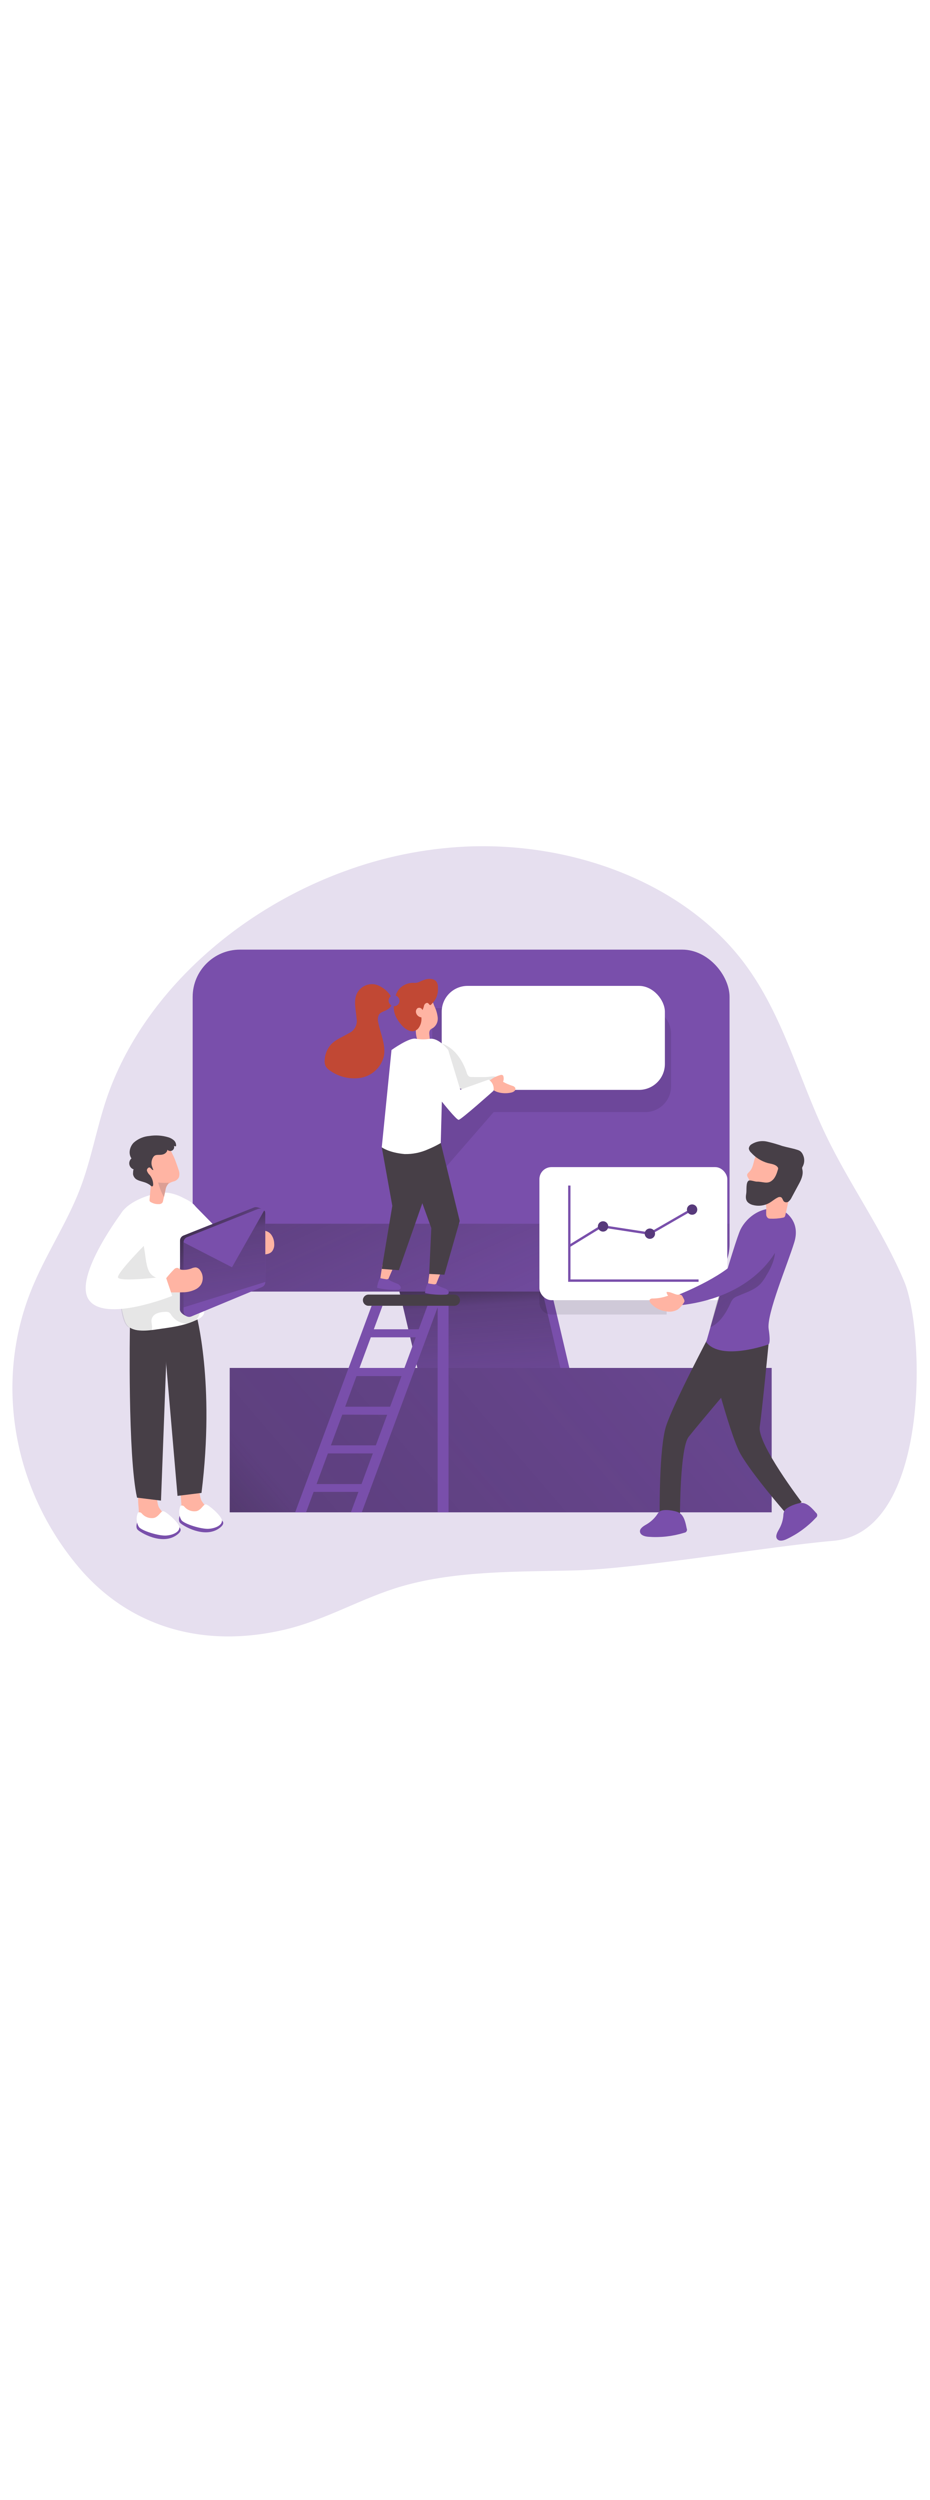 <svg id="_0577_team_work_2" xmlns="http://www.w3.org/2000/svg" xmlns:xlink="http://www.w3.org/1999/xlink" viewBox="0 0 500 500" data-imageid="team-work-2-32" class="illustrations_image" style="width: 186px;"><defs><style>.cls-1_team-work-2-32{opacity:.1;}.cls-1_team-work-2-32,.cls-2_team-work-2-32,.cls-3_team-work-2-32,.cls-4_team-work-2-32,.cls-5_team-work-2-32,.cls-6_team-work-2-32,.cls-7_team-work-2-32,.cls-8_team-work-2-32,.cls-9_team-work-2-32,.cls-10_team-work-2-32,.cls-11_team-work-2-32,.cls-12_team-work-2-32,.cls-13_team-work-2-32,.cls-14_team-work-2-32,.cls-15_team-work-2-32,.cls-16_team-work-2-32{stroke-width:0px;}.cls-1_team-work-2-32,.cls-3_team-work-2-32,.cls-4_team-work-2-32{isolation:isolate;}.cls-1_team-work-2-32,.cls-4_team-work-2-32{fill:#020202;}.cls-2_team-work-2-32{fill:url(#linear-gradient);}.cls-3_team-work-2-32{opacity:.18;}.cls-3_team-work-2-32,.cls-16_team-work-2-32{fill:#794FAB;}.cls-4_team-work-2-32{opacity:.28;}.cls-5_team-work-2-32{fill:url(#linear-gradient-4-team-work-2-32);}.cls-6_team-work-2-32{fill:url(#linear-gradient-2-team-work-2-32);}.cls-7_team-work-2-32{fill:url(#linear-gradient-3-team-work-2-32);}.cls-8_team-work-2-32{fill:url(#linear-gradient-7-team-work-2-32);}.cls-9_team-work-2-32{fill:url(#linear-gradient-5-team-work-2-32);}.cls-10_team-work-2-32{fill:url(#linear-gradient-6-team-work-2-32);}.cls-11_team-work-2-32{fill:#473f47;}.cls-12_team-work-2-32{fill:#dc9f95;}.cls-13_team-work-2-32{fill:#c14834;}.cls-14_team-work-2-32{fill:#fff;}.cls-15_team-work-2-32{fill:#ffb4a3;}</style><linearGradient id="linear-gradient-team-work-2-32" x1="-1278.53" y1="-910.48" x2="-1257.03" y2="-727.81" gradientTransform="translate(1512.19 1182.77)" gradientUnits="userSpaceOnUse"><stop offset="0" stop-color="#231f20"/><stop offset=".08" stop-color="#231f20" stop-opacity=".69"/><stop offset=".21" stop-color="#231f20" stop-opacity=".32"/><stop offset="1" stop-color="#231f20" stop-opacity="0"/></linearGradient><linearGradient id="linear-gradient-2-team-work-2-32" x1="-1258.13" y1="-924.64" x2="-1250.61" y2="-821.49" xlink:href="#linear-gradient-team-work-2-32"/><linearGradient id="linear-gradient-3-team-work-2-32" x1="-1441.36" y1="-660.15" x2="-881.16" y2="-1141.54" xlink:href="#linear-gradient-team-work-2-32"/><linearGradient id="linear-gradient-4-team-work-2-32" x1="-1309.34" y1="-1039" x2="-1224.27" y2="-849.59" gradientTransform="translate(1512.19 1182.77)" xlink:href="#linear-gradient-team-work-2-32"/><linearGradient id="linear-gradient-5-team-work-2-32" x1="5051.66" y1="-959.82" x2="4962.51" y2="-844.66" gradientTransform="translate(5414.61 1182.77) rotate(-180) scale(1 -1)" xlink:href="#linear-gradient-team-work-2-32"/><linearGradient id="linear-gradient-6-team-work-2-32" x1="-1423.2" y1="-960.69" x2="-1322.67" y2="-848.46" gradientTransform="translate(1512.19 1182.77)" gradientUnits="userSpaceOnUse"><stop offset="0" stop-color="#231f20"/><stop offset=".13" stop-color="#231f20" stop-opacity=".69"/><stop offset=".25" stop-color="#231f20" stop-opacity=".32"/><stop offset="1" stop-color="#231f20" stop-opacity="0"/></linearGradient><linearGradient id="linear-gradient-7-team-work-2-32" x1="-1397.59" y1="-967.35" x2="-1382.18" y2="-865.26" xlink:href="#linear-gradient-6-team-work-2-32"/></defs><path class="cls-3_team-work-2-32" d="M184.89,46.46c-59.67,21.92-109.82,68.28-127.95,123.19-5.21,15.8-8,32.08-14.03,47.74-6.71,17.36-17.36,33.57-24.72,50.77-22.32,51.71-11.12,110.79,24.26,152.52,26.66,31.43,66.08,43.99,111.04,33.27,22.15-5.27,41.21-17.07,62.68-23.25,29.61-8.52,63.07-7.71,93.32-8.49,33.79-.88,104.6-13.02,138.51-15.91,51.99-4.46,49.5-112.34,38.1-139.53-11.4-27.19-29.16-51.66-41.95-78.3-14.78-30.78-23.07-64.62-43.74-92.38-31.65-42.51-90.91-65.66-150.06-63.01-22.37,1.07-44.44,5.58-65.44,13.38Z"/><ellipse class="cls-2_team-work-2-32" cx="247.9" cy="393.27" rx="215.62" ry="21.78"/><polygon class="cls-16_team-work-2-32" points="306.64 315.66 224.94 315.66 210.09 252.39 291.79 252.39 306.64 315.66"/><polygon class="cls-6_team-work-2-32" points="301.81 315.66 224.94 315.66 210.09 252.39 286.95 252.39 301.81 315.66"/><rect class="cls-16_team-work-2-32" x="123.51" y="313.36" width="291.36" height="77.62"/><rect class="cls-7_team-work-2-32" x="123.51" y="313.36" width="291.36" height="77.62"/><rect class="cls-16_team-work-2-32" x="103.58" y="88.48" width="288.66" height="183.83" rx="25.42" ry="25.42"/><path class="cls-5_team-work-2-32" d="M392.23,235.84v11.04c-.02,14.03-11.39,25.4-25.42,25.42h-237.84c-14.04,0-25.42-11.38-25.42-25.42h0v-11.04h288.67Z"/><path class="cls-1_team-work-2-32" d="M358.4,213.1v71.55h-61.93c-3.57,0-6.47-2.89-6.47-6.47h0v-58.61c0-3.57,2.89-6.47,6.47-6.47h61.93Z"/><path class="cls-11_team-work-2-32" d="M198.12,273.93h46.16c1.66,0,3.01,1.35,3.01,3.01h0c0,1.66-1.35,3.01-3.01,3.01h-46.16c-1.66,0-3.01-1.35-3.01-3.01h0c0-1.66,1.35-3.01,3.01-3.01h0Z"/><polygon class="cls-15_team-work-2-32" points="205.59 257.83 204.21 266.9 208.02 267.33 212.17 257.74 205.59 257.83"/><path class="cls-16_team-work-2-32" d="M209.16,266c-.18-.15-.35-.32-.48-.52-.39.25-.88.3-1.32.16l-1.91-.32c-.34-.04-.66-.13-.97-.27h-.13l-.41.78c-.69,1.4-1.1,2.91-1.2,4.47,3.61.86,7.33,1.21,11.04,1.06.6.08,1.21-.17,1.58-.65.14-.33.14-.7,0-1.03-.35-.74-.99-1.31-1.76-1.58-.98-.41-1.98-.75-2.89-1.22-.55-.22-1.07-.52-1.55-.88Z"/><polygon class="cls-15_team-work-2-32" points="231.1 260.59 229.92 269.69 233.74 270.03 237.69 260.37 231.1 260.59"/><path class="cls-1_team-work-2-32" d="M360.81,133.83v28.08c0,7.69-6.23,13.92-13.92,13.92h-81.48l-33.02,37.99v-93.89h114.51c7.69,0,13.92,6.23,13.92,13.92Z"/><rect class="cls-14_team-work-2-32" x="237.48" y="107.97" width="119.98" height="55.91" rx="13.92" ry="13.92"/><path class="cls-1_team-work-2-32" d="M253.66,156.94c-.47.04-.94-.03-1.37-.2-.7-.49-1.19-1.24-1.35-2.08-2.27-7.02-6.97-13.84-14.03-15.91-1.84,7.48-1.71,15.29-1.56,23,0,2.05.23,4.41,1.88,5.63,1.08.66,2.33.99,3.59.93,8,.3,15.96-1.39,23.14-4.93,2.16-1.07,6.6-5.25,2.46-6.61-1.24-.42-3.99.22-5.32.22l-7.44-.03Z"/><polygon class="cls-11_team-work-2-32" points="205.25 194.7 210.92 226.22 205.25 260.13 214.44 260.83 227.82 222.65 223.29 192.38 205.25 194.7"/><polygon class="cls-11_team-work-2-32" points="236.96 192.38 247.16 234.35 238.92 263.24 230.74 262.82 231.89 238.17 217.49 198.32 236.96 192.38"/><path class="cls-15_team-work-2-32" d="M265.04,157.58c1.23-.72,2.54-1.28,3.91-1.66.44-.19.94-.16,1.35.09.21.2.35.46.39.75.21.93.14,1.9-.22,2.78,1.54.85,3.16,1.56,4.83,2.11.71.12,1.33.53,1.72,1.13.21.63.02,1.33-.49,1.76-.51.42-1.12.69-1.76.8-4.19.98-11.02,0-12.02-5.02-.22-1.1.19-1.29,1.06-1.91.46-.3.88-.56,1.24-.82Z"/><path class="cls-15_team-work-2-32" d="M233.52,118.86c.95,1.91,1.57,3.98,1.81,6.1.23,2.16-.7,4.28-2.44,5.57-.52.24-1.01.55-1.45.93-1.53,1.58.22,4.43-.67,6.47-.71,1.39-2.35,2.02-3.8,1.45-1.42-.62-2.48-1.85-2.89-3.34-.39-1.48-.57-3.01-.52-4.54l-.16-9.11c-.2-2.03.12-4.07.93-5.95,1.12-1.94,3.24-3.09,5.48-2.98,2.3.29,2.95,3.62,3.72,5.41Z"/><path class="cls-14_team-work-2-32" d="M265.31,164.37s-17.47,15.61-18.73,15.61-9.03-9.81-9.03-9.81l-.59,22.28c-2.16,1.27-4.41,2.38-6.73,3.33-4,1.82-8.35,2.71-12.74,2.6-8.49-.77-12.24-3.62-12.24-3.62l5.24-52.32s9.89-7.12,13.28-6.03c2.42.43,4.9.43,7.32,0,4.89-.65,9.88,6.03,9.88,6.03l6.49,21.34,15.23-5.41c2.03,1.27,3.07,3.65,2.62,6Z"/><path class="cls-13_team-work-2-32" d="M235.44,109.04c.11-1.15-.16-2.3-.77-3.28-1.17-1.63-3.57-1.78-5.54-1.35-1.35.37-2.66.88-3.91,1.53-.91.38-1.91.51-2.89.38-2.6-.05-5.11.89-7.04,2.63-2.66,2.52-3.28,6.23-3.56,9.72-.29,3.95,1.45,7.23,4.06,10.24,2.21,2.62,6.25,5.19,9.13,1.88,1.28-1.68,1.87-3.8,1.63-5.9-1.41-.14-2.58-1.17-2.89-2.56-.2-.87.1-1.77.78-2.34.86-.52,1.98-.24,2.5.62,0,0,0,0,0,0,.08.13.15.27.19.42.42-.84.72-1.73.91-2.65.33-.88,1.45-1.65,2.17-1.06.42.33.67,1.07,1.2.95.18-.07.33-.18.45-.33,1.05-1.01,1.94-2.18,2.63-3.47.65-1.52.99-3.15,1-4.8-.05-.21-.07-.42-.06-.64Z"/><path class="cls-13_team-work-2-32" d="M201.1,107.1c-3.77-.45-7.42,1.49-9.16,4.86-2.01,4.12-.56,9-.23,13.58.62,3.28-1.11,6.55-4.17,7.88-3.24,1.95-6.97,3.27-9.56,6.03-2.04,2.27-3.24,5.17-3.41,8.22-.16,1.27.06,2.56.64,3.7.57.85,1.31,1.56,2.17,2.1,4.84,3.5,10.89,4.9,16.78,3.89,5.94-1.13,10.69-5.58,12.19-11.43,1.27-6.1-1.82-12.17-2.99-18.3-.43-1.45-.26-3.02.48-4.34.97-1.3,2.76-1.61,4.17-2.43,7.59-4.47-1.33-13.02-6.9-13.77Z"/><rect class="cls-16_team-work-2-32" x="208.91" y="113" width="5.89" height="5.89" rx="2.88" ry="2.88"/><path class="cls-16_team-work-2-32" d="M234.84,268.69c-.18-.15-.34-.33-.48-.52-.39.26-.87.33-1.32.2l-1.91-.29c-.34-.04-.67-.12-.98-.26h-.13l-.39.8c-.65,1.41-1.03,2.94-1.1,4.5,3.63.77,7.35,1.05,11.05.84.61.07,1.21-.19,1.56-.69.14-.33.14-.7,0-1.03-.36-.74-1.01-1.29-1.79-1.53-1-.39-2.01-.71-2.98-1.17-.55-.21-1.06-.49-1.53-.84Z"/><path class="cls-16_team-work-2-32" d="M235.65,279.94h-5.86l-4.67,12.64h-24.14l4.67-12.64h-5.86l-41.1,111.04h5.86l4.06-10.98h24.1l-4.06,10.98h5.86l4.06-10.98h.17v-.46l36.55-98.74v110.18h5.86v-111.04h-5.51ZM223.52,296.9l-6.09,16.46h-24.16l6.09-16.46h24.16ZM185.58,334.2l6.09-16.45h24.19l-6.12,16.45h-24.16ZM208.15,338.54l-6.09,16.45h-24.16l6.13-16.53,24.11.09ZM170.2,375.78l6.09-16.46h24.16l-6.09,16.46h-24.16Z"/><rect class="cls-14_team-work-2-32" x="290.01" y="205.4" width="101.01" height="71.53" rx="6.47" ry="6.47"/><polygon class="cls-16_team-work-2-32" points="375.57 267.06 305.46 267.06 305.46 215.3 306.71 215.3 306.71 265.78 375.57 265.78 375.57 267.06"/><polygon class="cls-16_team-work-2-32" points="306.28 248.45 305.62 247.37 323.29 236.5 349.29 240.51 372.26 227.26 372.89 228.36 349.53 241.84 349.31 241.8 323.57 237.84 306.28 248.45"/><circle class="cls-16_team-work-2-32" cx="324.22" cy="237.29" r="2.78"/><circle class="cls-16_team-work-2-32" cx="349.4" cy="241.18" r="2.78"/><circle class="cls-16_team-work-2-32" cx="372.1" cy="228.23" r="2.78"/><circle class="cls-4_team-work-2-32" cx="324.22" cy="237.29" r="2.78"/><circle class="cls-4_team-work-2-32" cx="349.4" cy="241.18" r="2.78"/><circle class="cls-4_team-work-2-32" cx="372.1" cy="228.23" r="2.78"/><path class="cls-11_team-work-2-32" d="M381.91,294.87s-20.09,37.97-23.85,49.91-3.41,47.1-3.41,47.1h10.94s0-35.48,4.64-41.46c4.64-5.97,30.52-36.47,30.52-36.47l-18.83-19.08Z"/><path class="cls-11_team-work-2-32" d="M379.68,299.49s12.18,49.18,18.49,60.19c6.31,11.01,23.55,30.84,23.55,30.84l9.29-4.98s-23.88-31.33-22.55-40.5,4.72-44.26,4.72-44.26c0,0-16.82-9.13-33.49-1.29Z"/><path class="cls-16_team-work-2-32" d="M420.98,228.81s9.71,4.96,6.09,16.9c-3.62,11.93-15.06,38.81-13.81,46.77,1.24,7.96-.09,8.22-.09,8.22,0,0-25.53,9.2-33.49-1.24,0,0,15.19-53.74,18.41-60.45,3.23-6.71,12.44-14.15,22.88-10.18Z"/><path class="cls-9_team-work-2-32" d="M415.94,255.34c-.94,2.94-2.27,5.74-3.93,8.33-.84,1.55-1.85,3.01-3.01,4.34-3.28,3.53-8.2,4.87-12.6,6.81-.79.31-1.52.75-2.16,1.3-.65.74-1.17,1.59-1.53,2.52-2.39,5.22-5.6,10.52-10.83,12.87,2.16-8.23,4.34-16.46,6.8-24.59.58-3.05,2.47-5.69,5.16-7.23,5.5-4.04,10.95-8.14,16.5-12.11,1.89-1.36,3.88-2.89,5.48-.43,1.4,2.16.77,5.93.12,8.19Z"/><path class="cls-15_team-work-2-32" d="M402.92,207.83c-.55.56-1.26,1.14-1.26,1.92.09.59.34,1.14.71,1.61,1.68,2.89.14,6.94,2.17,9.56.75.9,1.76,1.54,2.89,1.85,1.15.16,2.26.51,3.28,1.06.78.76,1.22,1.8,1.23,2.89.12,1.3-.12,2.6,0,3.91-.06.89.35,1.74,1.07,2.26.36.16.75.23,1.14.22,2.26.1,4.51-.07,6.73-.52.32-.04.62-.16.88-.35.26-.3.42-.67.48-1.06.95-4.34,1.94-8.68,2.89-13.02.56-1.56,1.26-3.07,2.1-4.5.76-2.17,1.02-4.48.75-6.76-.25-1.71-.83-3.35-1.71-4.83-.72-1.4-1.77-2.6-3.07-3.5-.95-.56-1.98-.99-3.05-1.26-3.7-1.14-9.49-2.68-12.7.51-2.63,2.66-1.76,7.25-4.54,10.01Z"/><path class="cls-11_team-work-2-32" d="M402.53,212.69c.8-.49,3.37.54,4.34.52,3.05-.09,5.54,1.45,7.98-.43,2-1.45,2.79-4.04,3.49-6.41.01-.13.01-.26,0-.39-.03-.17-.09-.32-.19-.46-1.13-1.65-3.43-1.82-5.37-2.3-3.46-1-6.56-2.95-8.97-5.63-.64-.55-1.07-1.3-1.22-2.13.07-.97.61-1.84,1.45-2.34,2.47-1.56,5.46-2.08,8.32-1.45,2.81.65,5.59,1.45,8.32,2.4,2.63.74,5.35,1.19,7.97,2.03.56.16,1.09.4,1.58.72.64.51,1.14,1.17,1.45,1.92.94,1.93.94,4.18,0,6.1-.19.28-.33.59-.42.91-.01.33.03.66.13.97.65,2.89-.78,5.79-2.17,8.29l-3.62,6.74c-.37.81-.91,1.53-1.59,2.11-.71.58-1.71.61-2.46.09-.75-.65-.8-1.95-1.68-2.39-.61-.2-1.27-.12-1.81.22-1.59.77-2.89,1.98-4.46,2.89-2.7,1.5-5.88,1.89-8.87,1.08-.88-.22-1.7-.62-2.4-1.19-1.55-1.33-1.45-3.11-1.13-4.92s-.32-5.96,1.32-6.97Z"/><path class="cls-16_team-work-2-32" d="M418.72,247.54s-10.44,26.86-51.9,32l-1.45-5.79s27.69-10.95,33.66-22.06c1.72-3.12,3.2-6.37,4.44-9.71,1.88-5.21,7.91-8.01,12.74-5.31,2.86,1.61,4.64,4.79,2.5,10.86Z"/><path class="cls-15_team-work-2-32" d="M358.36,272.55c.05.73.35,1.43.87,1.95-2.66.99-5.47,1.51-8.3,1.53-.52-.06-1.04.09-1.45.41-.55.59-.12,1.56.39,2.18,2.15,2.43,5.13,3.98,8.36,4.34,2.1.41,4.28.05,6.15-1,1.29-.97,2.37-2.17,3.2-3.56.17-.21.29-.45.38-.71.06-.51-.06-1.02-.35-1.45-.33-.62-.8-1.85-1.45-2.16s-1.55,0-2.21-.12c-1.91-.43-3.62-1.65-5.58-1.43Z"/><path class="cls-16_team-work-2-32" d="M438.7,391.23c.73.52.89,1.53.37,2.26-.1.14-.23.27-.37.37-4.49,4.84-9.87,8.77-15.84,11.57-1.65.77-3.92,1.32-5.05-.12s.07-3.6,1.03-5.25c1.29-2.21,2.08-4.68,2.31-7.23,0-.87.17-1.74.51-2.55,1.17-2.16,6.93-4.34,9.32-4.34,3.17-.03,5.79,3.08,7.72,5.28Z"/><path class="cls-16_team-work-2-32" d="M369.19,399.66c.39.79.06,1.74-.73,2.13-.18.09-.36.14-.56.16-6.3,1.97-12.91,2.7-19.48,2.17-1.82-.16-4.06-.81-4.34-2.62s1.85-3.1,3.5-4.04c2.2-1.29,4.11-3.03,5.58-5.11.43-.76,1.01-1.43,1.71-1.95,2.08-1.3,8.19-.39,10.27.81,2.75,1.58,3.47,5.57,4.05,8.45Z"/><path class="cls-15_team-work-2-32" d="M97.5,386.54c-.06,1.84.28,3.68,1,5.38.91,1.58,2.27,2.86,3.92,3.65,3.53,1.84,7.63,2.24,11.44,1.13.52-.1.98-.39,1.32-.8.2-.35.28-.75.23-1.14-.29-2.11-1.36-4.03-2.99-5.38-1.63-1.33-3.02-2.92-4.12-4.72-1.75-3.56-.45-13.02-7.12-11.46-5.57,1.26-3.83,9.4-3.67,13.34Z"/><path class="cls-16_team-work-2-32" d="M96.58,392.92s-.95,2.34.22,3.7c1.17,1.36,13.16,8.81,21.24,2.81,8.07-6-10.96-6.77-10.96-6.77l-10.49.26Z"/><path class="cls-14_team-work-2-32" d="M97.04,387.51c.75-.38,1.68-.15,2.16.55,1.6,1.82,4.03,2.69,6.42,2.3,2.63-.62,3.67-3.66,4.98-3.67s8.27,5.93,8.68,8.48c.41,2.55-3.17,4.43-7.1,4.67-3.93.25-12.87-2.49-14.57-4.56-1.45-2.34-1.66-5.24-.56-7.77Z"/><path class="cls-15_team-work-2-32" d="M74.63,390.17c-.08,1.85.26,3.69,1,5.38.91,1.58,2.27,2.85,3.92,3.63,3.52,1.84,7.62,2.24,11.43,1.13.52-.1,1-.38,1.33-.8.19-.34.27-.74.23-1.13-.29-2.1-1.36-4.02-2.99-5.38-1.62-1.33-3.01-2.92-4.12-4.7-1.75-3.54-.45-13.02-7.12-11.46-5.57,1.27-3.83,9.43-3.67,13.32Z"/><path class="cls-16_team-work-2-32" d="M73.71,396.58s-.95,2.33.22,3.69c1.17,1.36,13.13,8.81,21.21,2.82,8.07-5.99-10.94-6.77-10.94-6.77l-10.49.26Z"/><path class="cls-14_team-work-2-32" d="M74.17,391.15c.76-.37,1.68-.13,2.16.56,1.59,1.84,4.03,2.71,6.42,2.3,2.62-.64,3.67-3.66,4.96-3.67,1.29-.01,8.27,5.92,8.68,8.46s-3.17,4.43-7.1,4.67c-3.93.25-12.86-2.47-14.55-4.54-1.46-2.34-1.67-5.25-.56-7.78Z"/><path class="cls-11_team-work-2-32" d="M69.84,291.72s-1.23,68.52,3.83,91.38l12.89,1.59,3.52-93.65-20.24.68Z"/><path class="cls-11_team-work-2-32" d="M105.44,284.31s10.26,36.89,2.89,96.24l-12.89,1.59-8.12-94.62,18.11-3.21Z"/><path class="cls-14_team-work-2-32" d="M124.73,254.79c-.14,2.49-.94,4.63-3.1,5.35-.18.06-.37.11-.56.14-3.95.8-9.14-2.21-12.74-4.85-1.51-1.09-2.96-2.25-4.34-3.5v-26.52l19.3,19.7c1,3.12,1.49,6.38,1.45,9.66Z"/><path class="cls-14_team-work-2-32" d="M108.47,255.32c0,1.24.16,2.49.16,3.73,0,6.83-1.58,13.89.45,20.6.67,1.43.87,3.02.58,4.57-.59,1.24-1.62,2.22-2.89,2.75-6.03,3.3-13.02,4.34-19.79,5.27-5.12.72-12.38,2.24-17.11-.52-2.01-1.17-2.69-3.36-3.34-5.54-1.81-7.06-2.88-14.29-3.18-21.57,0-.95-.14-1.89-.19-2.89-.4-6.54-.53-13.09-.41-19.64.09-4.76.46-9.89,3.57-13.48,4.12-4.77,12.11-7.94,18.18-9.06,1.96-.41,3.98-.52,5.97-.33,2.83.45,5.56,1.38,8.07,2.75,3.01,1.45,5.68,2.75,7.23,5.71,1.62,3.44,2.76,7.09,3.37,10.85.57,3.52.65,7.1.23,10.65-.17,1.74-.62,3.46-.8,5.18-.07.32-.11.65-.12.98Z"/><path class="cls-1_team-work-2-32" d="M80.56,294.05c-1.98.58-6.55-1.24-8.07-1.45-.91-.16-1.74-.62-2.65-.82-4.53-1.13-5.06-13.86-5.5-17.29-1.17-9.04-2.98-18.41-3.11-27.48-.2-3.5.2-7.01,1.2-10.37,1.03-3.4,3.51-6.17,6.78-7.55,5.79-2.08,7.51,16.22,8.3,20.01.8,3.79.9,10.5,3.4,13.54,2.5,3.04,7.51,3.6,10.78,2.07,3.59-1.8,5.78-5.56,5.57-9.58-.2-1.36-.31-2.73-.33-4.11,0-1.41.82-2.69,2.1-3.28,1.2-.3,2.47.1,3.28,1.04.77.95,1.32,2.05,1.62,3.24.75,2.48,1.23,5.03,1.45,7.61.58,6.12-.35,12.4,1.11,18.37.65,1.86.97,3.82.93,5.79-.69,3.36-3.63,5.77-7.06,5.79-3.38-.13-6.49-1.91-8.32-4.76-.29-.5-.68-.94-1.14-1.29-.52-.26-1.1-.38-1.68-.33-2.76,0-6.73.64-7.62,3.73-.64,2.21.9,4.34-.3,6.63-.18.25-.44.43-.74.51Z"/><path class="cls-15_team-work-2-32" d="M96.21,210.83c-.48.96-1.3,1.71-2.3,2.1-1.22.28-2.38.77-3.43,1.45h0c-.85.92-1.39,2.08-1.55,3.33l-.82,3.85-.43,1.94c-.06.35-.17.69-.35,1-.49.55-1.21.85-1.95.81-1.52.06-3.03-.32-4.34-1.11-.23-.1-.42-.27-.54-.49-.11-.27-.14-.57-.09-.85l.48-5.54c.27-1.51.03-3.07-.68-4.44-1.59-2.9-2.78-6-3.52-9.23-.98-3.42.99-6.98,4.4-7.97.33-.1.67-.16,1.01-.2,2.71-.83,5.59-.86,8.32-.09,1.01.35,1.32,1.04,1.79,1.95.71,1.45,1.45,2.89,1.98,4.34s1.26,3.36,1.79,5.09c.55,1.29.63,2.74.22,4.08Z"/><path class="cls-15_team-work-2-32" d="M137.17,238.73c.17-.29.51-.58.78-.41.11.11.19.25.23.41.32.57.93.91,1.58.91.62,0,1.27-.1,1.91-.1,1.69.05,3.25.89,4.22,2.27.96,1.37,1.49,3,1.53,4.67.17,1.5-.24,3.02-1.16,4.22-1.45,1.69-4.06,1.74-6.31,1.66h-2.05c-1.01.13-1.94-.55-2.13-1.55-.84-2.04-2.36-4.08-1.32-6.13,1.04-2.05,1.46-4.51,2.71-5.96Z"/><path class="cls-16_team-work-2-32" d="M96.79,260.29v-15.33c0-1.23.75-2.33,1.89-2.78l37.97-15.12c1.97-.78,5.97,1.56,5.97,3.67l-1.87,35.48c0,1.21-.73,2.3-1.85,2.76l-36.16,16.66c-1.98.81-6.02-1.53-6.02-3.66l.06-21.7Z"/><path class="cls-10_team-work-2-32" d="M96.79,260.29v-15.33c-.03-1.23.73-2.35,1.88-2.78l37.99-15.12c1.97-.78,5.97,1.56,5.97,3.67l-1.87,35.48c0,1.21-.73,2.3-1.85,2.76l-36.16,16.66c-1.97.81-6-1.53-6-3.66l.04-21.7Z"/><path class="cls-16_team-work-2-32" d="M98.69,261.18v-15.33c0-1.23.75-2.34,1.89-2.79l37.97-15.1c1.54-.62,3.28.13,3.89,1.67.14.35.21.73.21,1.11v36.42c0,1.21-.73,2.3-1.85,2.76l-37.97,15.77c-1.53.63-3.28-.09-3.91-1.62,0,0,0-.01,0-.02-.15-.36-.23-.75-.23-1.14v-21.73Z"/><path class="cls-8_team-work-2-32" d="M98.69,245.85l26.04,13.39,17.21-30.38s.67-.39.67,1.87v36.42l-43.92,13.66v-34.96Z"/><path class="cls-11_team-work-2-32" d="M89.66,197.09c-.54.81-1.37,1.37-2.33,1.56-2.57.55-4.14-.69-5.44,2.3-.42,1.03-.55,2.15-.38,3.24,0,.23.81,2.79,1.01,2.66-.67.48-1.19-.82-1.91-1.2s-1.79.72-1.62,1.66c.3.92.84,1.75,1.56,2.4,1.16,1.44,1.79,3.22,1.81,5.06,0,.42-.16.98-.59,1-.43.01-.91-.59-1.24-.82-.53-.36-1.09-.67-1.66-.94-1.76-.84-4.43-1.1-5.9-2.29-.76-.63-1.27-1.51-1.45-2.49,0-.23,0-2.72.43-2.59-1.82-.54-2.86-2.46-2.32-4.28,0-.02.01-.04.02-.06h0c.19-.61.55-1.16,1.03-1.59-1.81-2.52-.97-6.25,1.2-8.46,2.33-2.08,5.28-3.34,8.39-3.59,3.38-.53,6.84-.31,10.13.67,1.14.32,2.19.88,3.08,1.66.88.8,1.32,1.97,1.17,3.15-.39.16-.84.07-1.14-.22.4,1.09-.16,2.29-1.24,2.69-.8.29-1.69.07-2.27-.55-.03.36-.14.71-.33,1.01Z"/><path class="cls-12_team-work-2-32" d="M91.31,213.74l-.43.13c-.13.01-.25.07-.35.16-.03.1-.03.2,0,.3-.85.92-1.39,2.08-1.55,3.33l-.82,3.85c-1.39-2.46-2.44-5.1-3.12-7.84,2.08.24,4.19.27,6.28.07Z"/><path class="cls-15_team-work-2-32" d="M93.51,260.43c.49-.61,1.26-.93,2.04-.85.44.22.85.48,1.24.77.37.16.77.25,1.17.26,1.64.12,3.28-.11,4.82-.68.78-.38,1.62-.59,2.49-.62,1.04.2,1.95.85,2.47,1.78,1.57,2.26,1.67,5.23.25,7.58-.65.94-1.5,1.71-2.49,2.27-2.2,1.15-4.64,1.76-7.12,1.76-2.46.12-4.96,0-7.41.12-.58.11-1.18.02-1.71-.23-.59-.55-.9-1.35-.82-2.16-.09-1.87-.41-3.44.68-5.02,1.36-1.74,2.83-3.4,4.38-4.98Z"/><path class="cls-14_team-work-2-32" d="M66.34,228.61s-27.18,35.54-18.59,48.1c8.59,12.56,44.84-2.07,44.84-2.07l-3.53-10.4s-25.46,3.23-25.65.38,16.14-19.17,16.14-19.17c0,0,2.92-23.88-13.22-16.84Z"/></svg>
